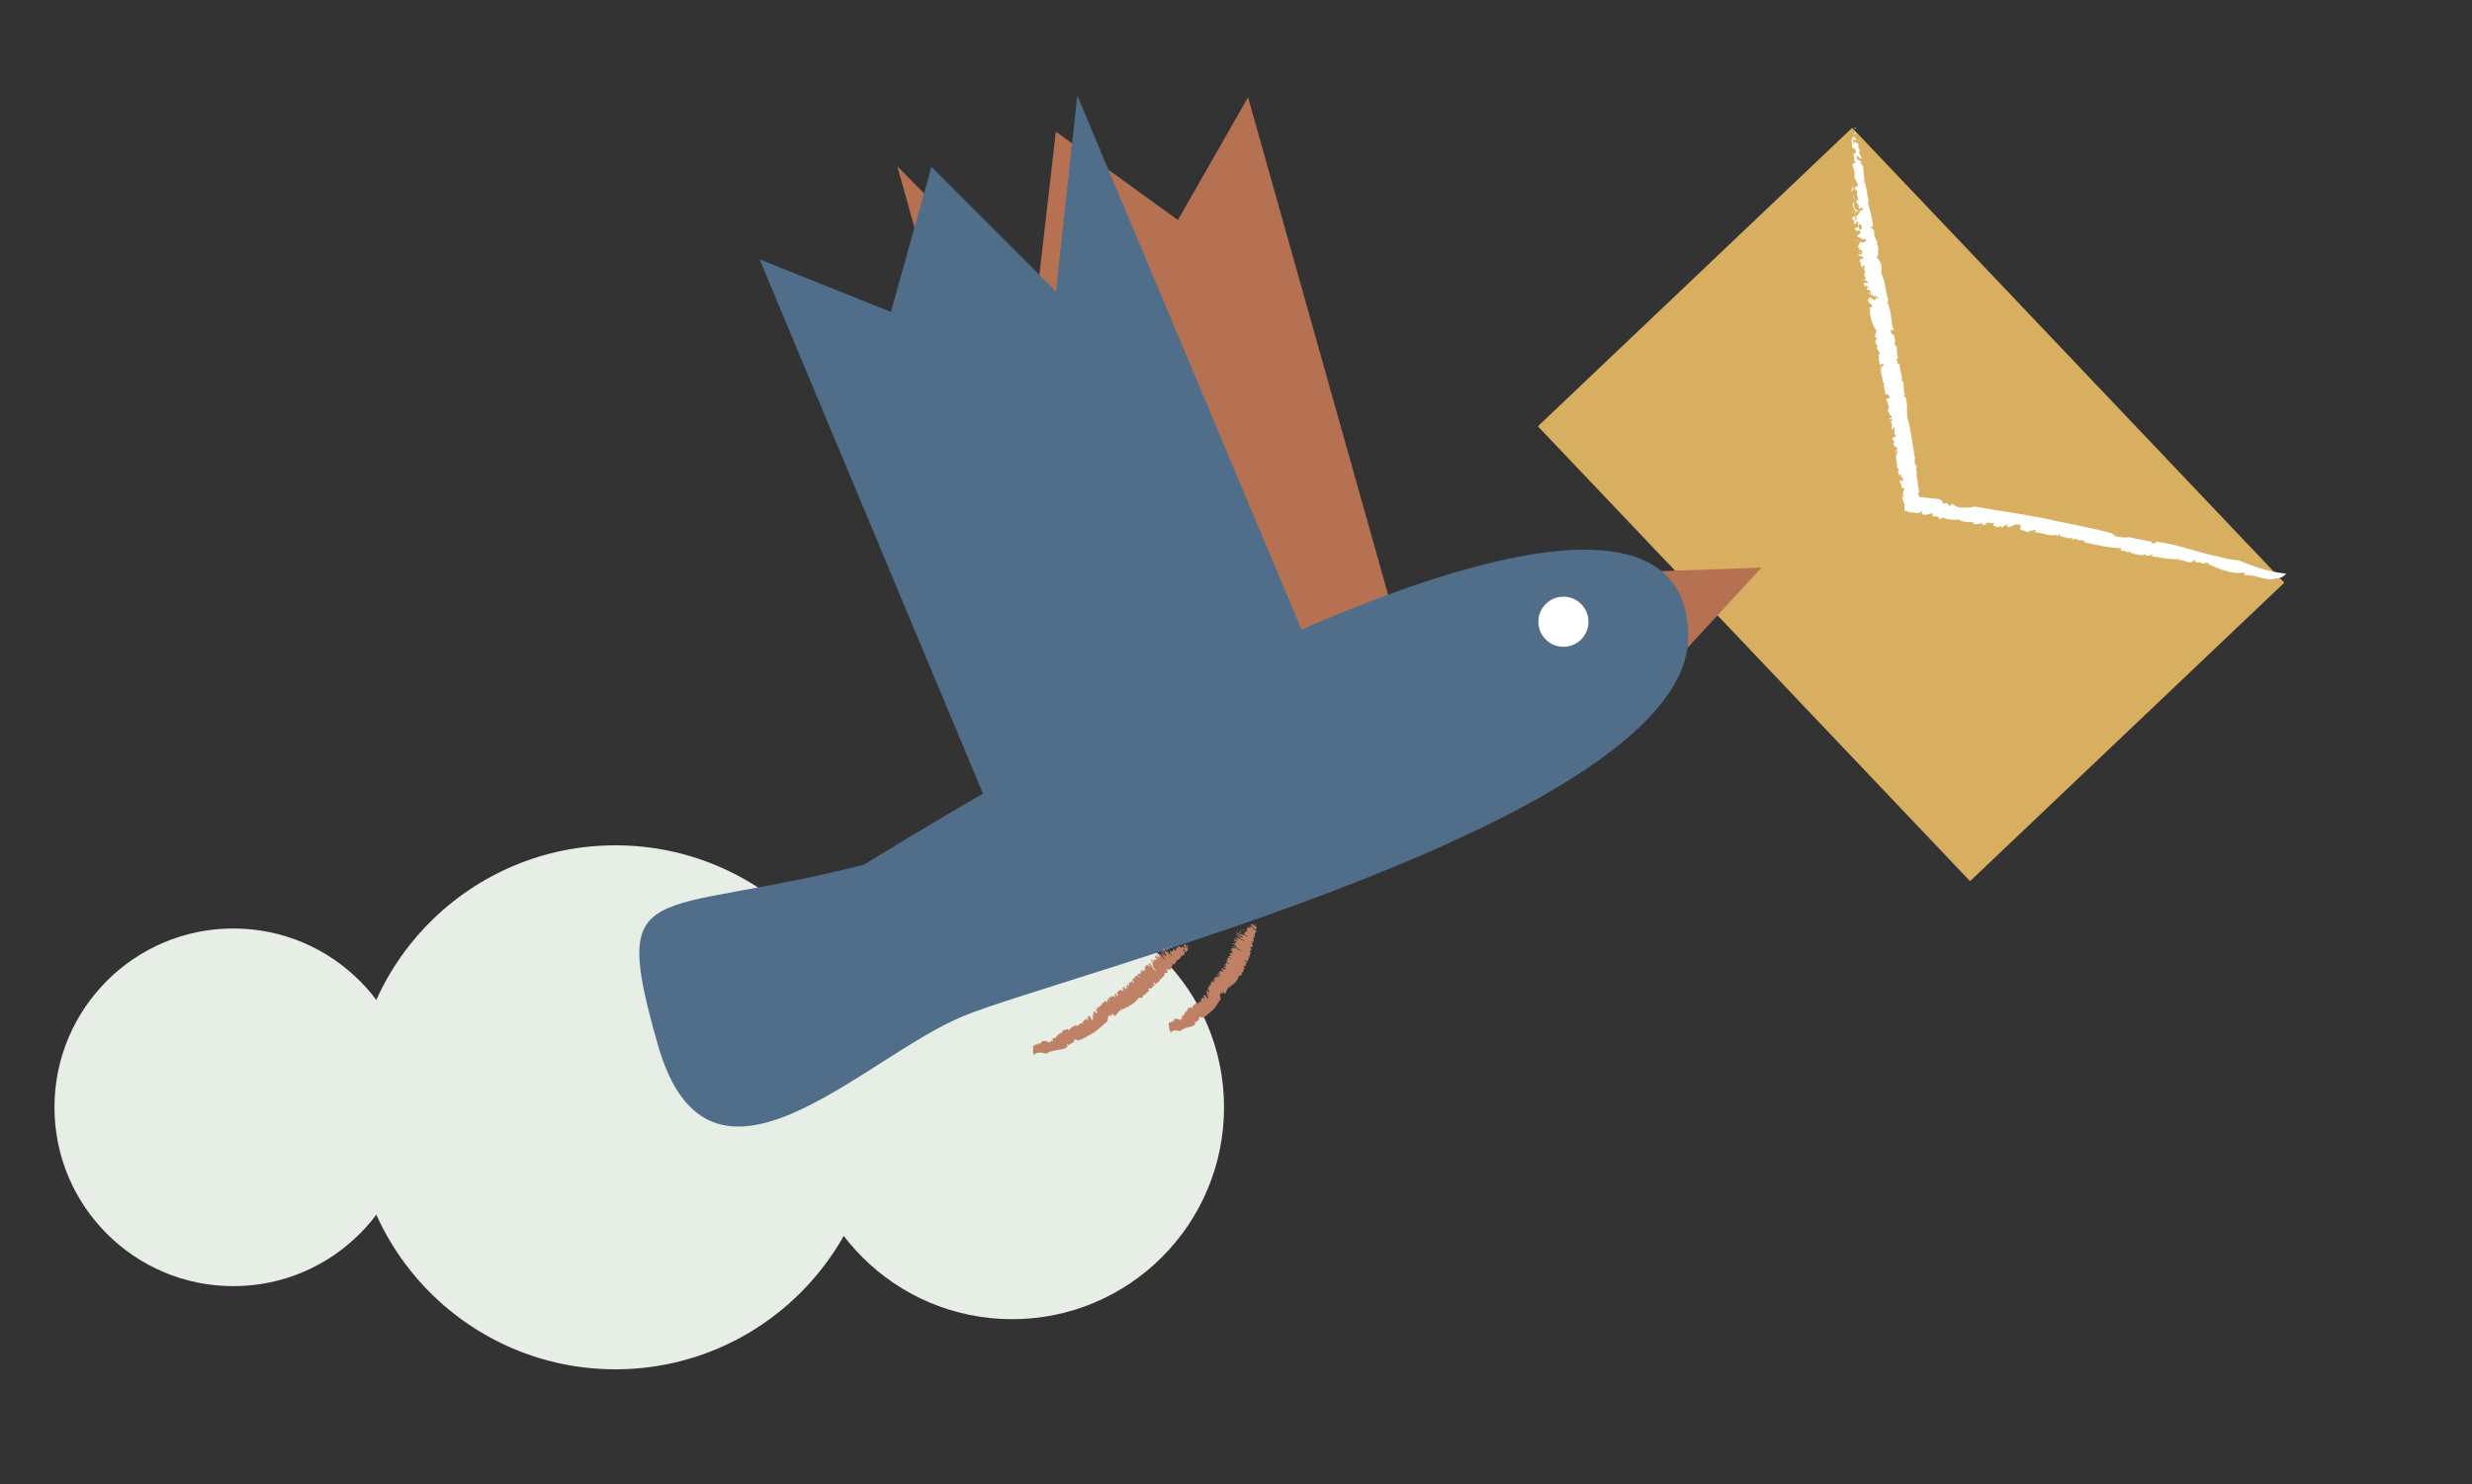 <?xml version="1.0" encoding="UTF-8"?>
<svg xmlns="http://www.w3.org/2000/svg" id="Livello_2" data-name="Livello 2" viewBox="0 0 285 171.16">
  <rect x="0" y="0" width="285" height="171.16" fill="#333333" stroke="none"/>
  <defs>
    <style>
      .cls-1 {
        fill: none;
      }

      .cls-1, .cls-2, .cls-3, .cls-4, .cls-5, .cls-6, .cls-7 {
        stroke-width: 0px;
      }

      .cls-2 {
        fill: #506d89;
      }

      .cls-3 {
        fill: #be8166;
      }

      .cls-4 {
        fill: #d8af61;
      }

      .cls-5 {
        fill: #b67153;
      }

      .cls-6 {
        fill: #fff;
      }

      .cls-7 {
        fill: #e7eee5;
      }
    </style>
  </defs>
  <g id="Livello_2-2" data-name="Livello 2">
    <g>
      <g>
        <circle class="cls-7" cx="26.9" cy="127.68" r="20.62"></circle>
        <circle class="cls-7" cx="70.95" cy="127.68" r="30.21"></circle>
        <circle class="cls-7" cx="116.69" cy="127.68" r="24.43"></circle>
      </g>
      <g>
        <rect class="cls-4" x="184.15" y="33.19" width="72.34" height="49.97" transform="translate(110.77 -141.63) rotate(46.47)"></rect>
        <g>
          <path class="cls-6" d="M213.95,14.89c-.1-.31-.16.2-.12-.2.09.03.17.08.12.2Z"></path>
          <path class="cls-6" d="M262.35,66.7c-1.13.35-2.35-.5-3.54-.38-.14,0,.1-.3-.21-.29-1.17.21-2.82-.41-4.06-1.02l.1-.07c-.24-.12-.6.11-.86.01,0-.06.1-.06.06-.16-.1.16-.5-.02-.64.09-.09-.09-.05-.22-.17-.33l-.19.17c-.52.38-1.02-.25-1.65-.13.04-.04.1-.06.07-.12-.98.09-2.13-.2-3.19-.32.06-.06.12-.18.08-.27-.09.2-.43.18-.71.17-.08-.24-.52.1-.82-.09l.04-.04c-.29.17-.33-.2-.58.02l-.12-.2c-.17.28-.32-.23-.55-.12v.06c-.21.03-.28-.14-.46-.12v-.04c-.43,0-.63-.22-.67.01-.1-.22.41,0,.25-.32-1.39-.04-2.76-.37-4.11-.65-.13-.13-.22-.18-.24-.27-.14.02-.52-.06-.66.03.05,0-.06-.14-.13-.17-.23-.14-.32.2-.57.04.12-.04.17-.11.15-.2-.27.14-.57.04-.85.04.05-.03.12-.04.13-.12-.34.15-.53-.16-.82-.08l.13-.12c-.38-.25-.18.26-.52.08.1-.02.08-.08.1-.14-.39.18-.92-.02-1.27,0,.02-.01.03-.05.03-.05-.37-.05-.74-.2-1.17-.18-.13-.09.12-.32-.28-.35-.04.28-.68-.03-.52.33-.32-.11-.83-.33-1.07-.28.17-.07-.09-.37.19-.33l-.17-.21c.05-.11.21.08.17-.07-.14-.02-.57,0-.68-.06-.29.11-.59.38-1.01.32.22-.07-.05-.32.09-.34l-.69.4c-.14-.02.02-.22-.2-.19,0,.07-.1.1-.17.15-.05-.04-.59-.05-.59-.33-.04-.12.24,0,.1-.14-.26-.05-.29.04-.54-.01v-.04c-.16-.08-.52.01-.37.2.12.03-.01-.17.15-.06-.15.13-.46.11-.71.06.1-.03.1-.1.15-.17-.39.14-.76.13-1.16.14-.03.13.19-.2.23-.12-.45-.28-1.06.04-1.42-.31.07,0,0,.19,0,.15-.23-.07-.18-.25-.35-.21,0-.11-.2,0-.37,0-.1.06-.03-.06.11-.04-.24.05-1.16.03-1.63-.24,0,.07-.37.2-.48.17l.08-.16c-.09-.12-.4-.07-.39-.22-.29.15,1,.03.63.12-.06-.16-.53.17-.41-.04-.24-.04-.5.1-.7-.11.06.04.24-.19.05-.22-.34-.04-.11.06-.4.06l-.18.03c-.05.16-.29-.08-.21.12-.01-.14-.5-.02-.41-.28l.09-.2c-.15-.02-.27.18-.43.24-.02-.03-.07-.08-.05-.11-.14.31-.49-.13-.87.05-.2-.1-.48-.16-.73-.23-.03-.29-.05-.55.03-.72-.14-.27-.32-.6-.31-1,.04.06.07.18.14.18.06-.28-.03-.25-.11-.41.05.03.14-.37.23-.57-.14-.22-.3-.11-.41-.12.29-.26-.31-.63-.06-.94.06.07.21.32.26.11.29-.26-.31-.39-.21-.76l-.26.13c.14-.18-.24-.48.05-.49-.12-.1.03-.42-.23-.34.13-.6-.35-1.36.07-1.78-.06-.07-.04-.28-.17-.22-.13.16.13.17.04.24-.02-.07-.09-.08-.13-.08.03-.19.03-.33.27-.19.1-.42-.51-.33-.49-.85.11,0,.15-.04.11-.18l-.23-.25c0-.33.22-.22.4-.26-.06-.17-.08-.38-.23-.44l.2-.25c-.14.18-.13-.12-.19-.2l.06.07c.07-.04,0-.24-.05-.33-.11.04-.13.25-.14.37-.09-.08-.1-.22-.21-.32.19.01.08-.3.08-.44.01-.16-.19-.15-.19-.2.09-.02-.02-.26.13-.16.04.05-.07.14.02.21.05-.11.22-.13.07-.32-.12-.15-.35.1-.28-.23.06.07.13.08.21.13l.05-.3h-.17s.05,0,.07-.03c-.19-.06-.12-.43-.33-.47-.04-.14.07-.32.06-.46l.02.02c.07-.18-.03-.4-.16-.52h.04c0-.09-.06-.31-.18-.41.09-.25.61-.18.36-.4-.04-.24-.36-.32-.45-.21.04-.44-.3-.89-.11-1.32-.08-.05-.11,0-.17-.13-.03-.64-.4-1.29-.16-1.84.1.17.17-.01.26-.03-.17-.13.13-.2-.14-.22-.15.04-.22.03-.25.22-.14-.36-.23-.93-.12-1.16-.05.11-.11.04-.17-.03.24,0,.23-.29.12-.49h-.15s.13-.17.13-.17c-.06-.07-.32-.04-.21-.27.05-.02.11-.04.14-.08-.15-.2-.4-.47-.31-.72l.18-.22c-.04-.1-.19-.24-.23-.06.07-.42.04-.68.2-.83-.55-.62-.73-1.61-.82-2.42h.11c.07-.22-.21-.08-.16-.24.11.05.2-.2.35-.05.07-.32-.25-.37-.33-.56-.15,0,.12.15-.07.14-.06-.03.04-.44-.18-.46.07-.09.24-.06.33-.03l-.13-.17c.22-.27.53.45.8.16l-.06-.17c.2-.2.33.42.34-.03-.14-.17-.47-.28-.54-.1-.12-.38-.54-.1-.59-.53.11-.14.08.33.25.22.14-.23-.16-.38-.13-.57-.05.21-.29.08-.35-.04.07-.23.23.11.2-.2-.13-.03-.27-.3-.32-.04-.3-.07.03-.33-.22-.46.18-.13.51.24.55-.11-.18.08-.32-.37-.58-.15.03-.14.18-.18.32-.1.09-.21-.42-.4-.05-.52l-.21-.03c.05-.07.09-.16.18-.27-.02-.17-.35-.49-.05-.52-.04-.05-.08-.43-.27-.25-.09.25.19.25-.06.42.2-.2-.08-.33-.18-.46l.11-.04c-.06-.07-.06-.26-.19-.29.08.05.15,0,.17-.06l-.19-.06c-.14-.31.29-.12.19-.43l.17.22s.11-.18.03-.33c-.17-.03-.38-.12-.51-.15-.1-.17.17-.11-.02-.26l.23.2c.06.03.24-.2.2-.44-.08-.14-.34-.35-.39-.09-.02-.12.05-.3.18-.23-.1-.26-.16.06-.3-.16.09-.11.19-.43.32-.64l.3.2-.02-.16c.25.18.15-.13.39-.05.02-.12-.08-.24-.15-.34-.31.38-.55-.29-.86-.14-.16-.43.75-.4.17-.79-.07.09-.36-.09-.22.18,0-.28-.36-.14-.27-.49.17.22.29-.31.54,0-.11,0-.05.21-.01.26.11-.13.33-.03.29-.31-.06-.17-.1-.4-.27-.34-.19.04.06.26-.15.18-.12-.33.16-.44-.2-.53.06.21-.12.3-.25.31l-.12-.24.13.03c.03-.42-.24-.08-.27-.48l.22-.22c.23.06,0,.59.33.46-.03-.26-.21-.32-.16-.57.04.05.06.12.1.17,0-.09.44-.26.12-.58-.13-.17-.13-.03-.26-.02-.1-.4-.25-.51-.32-.77.26.02-.05-.47.25-.22-.13.16-.02.75.24.86.27-.2,0,.33.32.37-.04-.33.25-.36.44-.44,0-.09-.1-.17-.13-.22-.19-.01-.17.11-.35.14,0-.38-.16-.71-.37-.89.07-.14.26-.13.3.02-.12-.43-.17-.9-.18-1.32-.25.31-.14-.45-.36-.23-.03.23-.21.46-.36.36,0-.14.13-.02.18-.08-.19-.15.22-.32-.07-.45.16.38.37.02.62.06-.18-.27.17-.01.12-.3-.17-.27-.33-.6-.43-.92.16-.44-.15-1.02-.22-1.37.09-.21.37-.12.38-.33-.04-.24-.26.22-.19-.15l.06.03c-.08-.1.08-.68-.32-.72l.3.06c.02-.07-.06-.12-.1-.17.09-.02.16-.11.24,0,.16-.25-.1-.45-.15-.69l-.14.18c-.2-.39-.07-.68-.19-1.07h.17s-.13-.23-.13-.23c.17.03.24-.2.08-.3l.5.54c-.07.18-.23-.15-.37-.02-.13.11-.03.47.14.5,0-.14-.04-.14-.12-.24.22-.08.25.13.41.21-.02-.07.03-.19-.04-.19.13.13.17.27.22.5-.11-.15-.13.11-.2.06.2-.01.3.21.29.51-.2.25.24.53.23.88-.23-.11-.42-.26-.53-.45-.07.23.04.24-.03.47.17.08.41.12.55.38l-.15.04c.12.24.34.21.35.54.01.56.1,1.13.15,1.56l-.15.04c.36.18.24.76.43,1.06-.06.56.33,1.14.11,1.46.26.93.51,1.74.6,2.73l-.24-.13c.19.15-.11.13-.05.3.14-.23.26.2.42.3-.1.46.17,1,.39,1.36l-.15.04c.34.35.17.85.2,1.35-.05.07-.18.18-.14.32.28.23.29.37.5.73.04.28.06.75,0,1.06.51,1.01.46,2.14.84,3.21l-.16.11c.55,1.02.41,2.39.75,3.28l-.32-.04c-.05.3.18.64.38.54-.05.3.26.7.04.92,0,.3.2.34.27.58-.02.61.04.82.18,1.37v-.14c-.08-.05-.21-.04-.21.11.12.19.04.78.37.51-.12.63.39,1.36.2,1.98.09-.06.13.08.21.13.09.52-.03,1.1.2,1.49-.04.09-.19-.11-.17.11.06.12.13-.02.21.13.32.82.08,1.74.25,2.5.4,1.34.53,2.77.77,4.08h-.07c.34.39-.12,1.07.35,1.35-.05.11.03.4-.12.35.25.32-.03,1.01.3,1.47,0-.05-.02-.07-.06-.12-.08.52.21.98.14,1.48-.03,0-.08-.13-.15-.12-.1.29.33.13,0,.34.01.05.17-.05.16-.07-.01.08-.01.16,0,.24.08.02.18.04.27.04h.15s.38.05.38.05c.51.06,1.03.11,1.54.18.83.39-.07.59.67.48.04.08.07-.12.06-.05.29-.04.33.47.55.33-.03-.23.15-.09.18-.22.5.25.57.46,1.02.39l-.05.1c.56-.21,1.09.08,1.58-.2,2.73.5,5.37.85,8.02,1.36,2.6.62,5.19.99,7.81,1.74.56.42.61.43,1.32.45-.04.04-.08.04-.05.1.08-.23.49.08.6-.14.97.25,1.89.37,2.9.58-.17,0-.29.17-.09.2l.23-.11.02.07c.14,0,.3-.1.19-.2,2.58.32,4.97,1.33,7.47,1.79.57.22,1.43.31,2.08.39,1.83.72,3.49,1.34,5.47,1.52,0,0-.38.57-1.21.55Z"></path>
          <path class="cls-6" d="M214.04,15.27c-.11.09-.14.32-.33.17.11-.04.22-.17.33-.17Z"></path>
          <path class="cls-6" d="M213.72,21.42s-.04.09-.05.11c-.02-.07-.13-.12-.08-.19.02.07.08.05.13.08Z"></path>
          <path class="cls-6" d="M213.89,22.95c-.11,0-.25-.32-.29-.51l.29.51Z"></path>
          <path class="cls-6" d="M213.66,24.44c-.07.14-.13.11-.15-.05.06-.02.09.03.15.05Z"></path>
          <path class="cls-6" d="M213.92,24.5c.02.12-.03.19-.09.25.09-.02-.1-.26.09-.25Z"></path>
          <path class="cls-6" d="M214.09,27.63c.02.07.14.22.03.31.07-.09-.19-.34-.03-.31Z"></path>
          <path class="cls-6" d="M214.48,29.04s-.02.07.02.12c-.04.09-.13.02-.15-.05l.13-.06Z"></path>
          <polygon class="cls-6" points="218.99 55.03 218.91 54.88 219.02 54.89 218.99 55.03"></polygon>
          <path class="cls-6" d="M228.21,60.67c.17-.04.09.12.11.14-.14-.02.08-.12-.11-.14Z"></path>
          <polygon class="cls-6" points="234.42 61.41 234.38 61.4 234.44 61.19 234.42 61.41"></polygon>
        </g>
      </g>
      <g>
        <polygon class="cls-5" points="164.72 85.21 143.89 11.22 135.8 25.37 121.73 15.18 119.41 35.36 103.45 19.17 124.86 95.62 164.72 85.21"></polygon>
        <polygon class="cls-5" points="187.96 65.98 203.09 65.45 193.34 76.02 187.96 65.98"></polygon>
        <g>
          <path class="cls-2" d="M194.64,73.38c-.07-21.01-40.31-7.33-95.05,26.33-24.64,6.28-29.39.98-23.75,20.74,5.93,20.8,23.6,1.47,35.27-3.31s83.6-22.75,83.53-43.76Z"></path>
          <polygon class="cls-2" points="117.22 100.82 87.57 29.9 102.71 35.96 107.39 19.24 121.75 33.61 124.2 11.01 154.92 84.2 117.22 100.82"></polygon>
        </g>
        <circle class="cls-6" cx="180.25" cy="71.69" r="2.89"></circle>
        <g>
          <path class="cls-3" d="M137.25,109.22c.03-.09-.16-.12-.02-.1.05.07.08.14.02.1Z"></path>
          <path class="cls-3" d="M119.08,120.84c.06-.63.57-.19.72-.63.02-.03.1.3.14.2.11-.51.59-.43,1.04-.23v.09c.1.04.06-.27.14-.25.02.05.01.09.06.15-.05-.17.08-.12.06-.25.05.05.1.18.17.24l-.04-.2c-.09-.48.25-.08.29-.36.01.05.01.09.04.12.1-.36.39-.43.58-.64.02.07.07.19.12.26-.08-.2-.03-.28.02-.35.12.19.02-.23.15-.16v.05c-.03-.23.15.08.08-.19l.11.14c-.11-.29.15.1.13-.06l-.03-.06c0-.09.1.04.12-.03l.02.03c.06-.12.19,0,.08-.21.12.16-.05.12.13.35.19-.37.53-.48.82-.65.08.07.12.08.17.16,0-.06.09-.1.06-.22,0,0,.08.1.1.1.1.05-.07-.26.04-.2,0,.07.04.14.09.22-.04-.19.04-.2.07-.29.01.04,0,.07.05.13-.04-.22.14-.03.14-.18l.05.13c.18.1-.11-.27.01-.23,0,.05.04.09.06.14-.05-.26.11-.26.14-.37,0,.02.03.05.03.05.06-.07.19-.06.22-.2.06.03.16.3.22.2-.14-.24.09-.18-.12-.43.1,0,.26.02.26-.09.02.11.21.27.16.33l.13.12c.05.1-.07,0,.02.11.03-.03.06-.17.11-.15-.03-.18-.15-.48-.07-.57.01.12.18.25.18.31l-.15-.53s.12.18.13.09c-.04-.06-.05-.11-.06-.17.03.02.09-.14.24.09.07.08-.02.08.07.14.05-.04,0-.12.06-.16l.02.03c.06.01.04-.17-.08-.27-.03,0,.1.13.02.09-.06-.15-.02-.23.03-.27,0,.05.05.11.08.18-.04-.23,0-.33.03-.46-.07-.11.1.22.05.17.2.09.08-.35.31-.18,0,.03-.11-.15-.09-.12.06-.02.16.14.15.06.06.09.02-.06.04-.11-.03-.08.04.04.02.07,0-.11.08-.38.28-.31-.04-.06-.08-.27-.06-.28l.09.15c.08.07.07-.07.16.05-.06-.21-.1.28-.12.1.1.11-.05-.29.06-.09.05-.04-.01-.23.12-.13-.03-.01.09.22.13.19.05-.07-.03-.08,0-.17v-.08c-.1-.14.07-.02-.06-.16.09.11.05-.14.2.1l.11.19s-.08-.22-.11-.32c.02.01.05.05.07.08-.18-.28.09-.03-.02-.26.13.05.16-.1.31.05,0-.12-.04-.25.06-.23,0,.03,0,.05.04.11.09.06.05-.02.05-.09.02.05.18.11.29.18,0-.12-.13-.25-.19-.34.23.24.01-.27.24-.06,0,.05.02.18.11.22.23.24-.05-.26.11-.18l-.18-.21c.13.12.01-.2.17.03-.03-.1.14.01-.03-.2.25.1.2-.31.55.02,0-.05.06-.04-.03-.15-.11-.1.03.11-.04.04,0-.02-.03-.08-.05-.11.07.02.11.02.21.22.18.07-.19-.43-.03-.42.06.09.09.12.11.08l-.06-.19c.09-.01.19.17.3.32.02-.05.06-.08,0-.2l.18.16c-.13-.11-.04-.11-.05-.16v.05c.06.06.08-.01.08-.04-.07-.09-.14-.1-.18-.11-.03-.08,0-.08-.03-.18.1.15.13.06.17.06.06,0-.06-.16-.05-.16.06.08.06-.03.12.1,0,.03-.08-.06-.05.02.06.04.16.18.13.05-.02-.1-.23-.28-.09-.24.01.05.05.11.08.17l.11.03-.1-.14s.04.04.05.06c-.09-.15.06-.11-.05-.28.02-.04.13.05.17.04v.02c.1.05.1-.03.06-.14l.02.03s.05-.06.02-.15c.12.06.4.49.32.28.04-.04-.11-.3-.2-.37.15.02.08-.26.32-.12-.03-.06-.06-.09-.06-.14.16-.04.14-.36.44-.17,0,.08.1.13.16.21-.06-.14.13.09-.02-.12-.1-.12-.14-.18-.21-.2.02-.12.13-.21.26-.13-.06-.04-.08-.09-.09-.14.14.19.22.18.21.08l-.09-.12.12.1s-.17-.26-.05-.18c.04.04.08.09.11.11-.03-.13-.1-.33.02-.27l.17.14s-.04-.16-.12-.18c.16.04.22.01.36.14-.15-.46.04-.63.21-.73l.06.09c.11.05-.1-.17-.02-.13.05.09.17.15.22.28.13.04-.04-.21-.04-.28-.08-.12.03.1-.08-.05-.03-.05.15.02.03-.16.07.05.16.19.21.26l-.03-.11c.21.16.18.44.43.64v-.05c.19.15.09.27.22.26-.03-.11-.2-.38-.29-.43.04-.11-.29-.43-.2-.49.1.08-.05.08.08.2.15.11.02-.14.09-.12-.09-.03-.2-.23-.2-.28.11.05.1.18.18.15-.07-.11-.08-.22-.18-.25-.16-.24.11.01,0-.19.15.14.23.41.36.43-.13-.14-.09-.27-.3-.46.06.02.16.14.22.25.11.06-.14-.34.12-.06l-.11-.16c.05.04.1.07.19.13.03-.02-.07-.29.12-.06,0-.03.07-.08-.09-.22-.13-.06.04.16-.16-.04.18.15.05-.08.02-.16l.08.09s.04-.06-.03-.16c.03.06.09.12.12.13l-.1-.15c0-.12.21.23.24.14l.04.14s.12.08.11.01c-.09-.14-.19-.3-.26-.4-.01-.08.13.13.06-.03l.08.19s.2.18.24.14c0-.07-.11-.28-.21-.31.02-.02.12.03.17.13.02-.09-.12-.13-.14-.24.09.07.24.14.38.23l.12.25.03-.02c.1.2.13.11.25.3.04,0,.02-.07,0-.13-.29-.23-.25-.44-.48-.68.03-.14.57.58.33.1-.07-.05-.19-.28-.18-.16.08-.02-.18-.29-.03-.23.04.14.27.22.32.42-.07-.09-.09-.03-.08,0,.1.08.21.26.26.21.01-.05.05-.1-.06-.22-.12-.14-.04.06-.14-.11.02-.11.22.11.03-.17-.03.05-.16-.09-.24-.19v-.1s.07.1.07.1c.14,0-.12-.19-.03-.23l.2.16c.12.18-.17.02.07.28.06-.03-.04-.18.07-.15,0,.03,0,.05,0,.08.03,0,.34.33.24.07-.03-.11-.07-.1-.15-.2.05-.1,0-.22.03-.28.15.2.11-.06.22.19-.12-.09-.23.01-.1.22.22.21-.09.02.09.27.07-.05.26.18.39.32.03,0,0-.08-.02-.11-.11-.15-.13-.13-.25-.27.1-.02.11-.16.03-.33.08.05.19.2.18.23.05-.11.16-.17.27-.19-.24-.19.04-.13-.15-.29-.09-.02-.26-.15-.32-.27.04,0,.08.1.14.14-.07-.15.22.16.09-.07-.01.14.22.29.36.48-.03-.15.1.13.16.08-.03-.15-.03-.28,0-.37.22.11.2-.16.26-.23.11.06.26.28.33.29.04-.04-.22-.19-.07-.15l.03.05c-.02-.06.24.03.02-.28l.16.24s0-.05-.01-.08c.06.07.13.12.15.19.17.12.07-.1.11-.14l-.14-.1c0-.17.15-.08.19-.19l.11.13-.02-.11c.09.13.2.18.14.05l.15.41c-.1-.05-.09-.18-.22-.29-.11-.09-.15,0-.06.13.04,0,.02-.04,0-.1.16.17.11.2.19.33,0-.02.07.02.03-.04.05.11.03.15-.01.19-.03-.1-.11-.1-.14-.16.13.16.12.24.03.25-.19-.15,0,.21-.12.21-.11-.18-.18-.34-.19-.43-.11-.04-.04.04-.15,0,.08.13.22.33.22.44l-.1-.11c0,.1.15.27.06.29-.15.03-.26.13-.36.18l-.1-.11c.16.29-.07.22-.04.38-.2-.02-.13.3-.35.14-.11.24-.2.47-.42.58l-.11-.2c.07.15-.1-.08-.12-.03.15.1.1.22.16.34-.2-.06-.18.17-.16.36l-.1-.11c.11.28-.15.17-.27.21-.05-.04-.16-.14-.18-.1.1.23.07.24.09.42-.06.05-.18.07-.3.04,0,.44-.35.44-.43.78l-.13-.13c.03.47-.45.41-.51.71l-.17-.25c-.12-.03-.08.17.07.32-.12-.03-.05.23-.24.06-.09,0,.02.17,0,.24-.19,0-.22.06-.29.19h.04c-.03-.07-.11-.17-.15-.17.01.1-.2.06.06.31-.25-.07-.18.35-.47.22.07.07.05.11.08.17-.1.08-.34,0-.32.21-.05-.03-.08-.16-.13-.13,0,.05.08.1.08.17-.06.28-.46.11-.59.27-.17.36-.52.5-.77.73l-.04-.06c.07.29-.38-.08-.21.32-.06-.04-.1.03-.17-.09.04.21-.31,0-.27.27.01,0,.01-.02,0-.05-.2-.06-.17.19-.36.15,0-.03,0-.07-.04-.13-.12-.08.07.33-.15.05-.02.02.08.16.09.14-.32.06-.47.42-.68.67-.31-.05-.34-.49-.34-.17-.05-.05.07.12.02.06,0,.12-.31-.27-.24-.09.14.17.04.12.11.23-.19-.04-.32-.19-.32,0l-.06-.1c.07.34-.15.27-.04.64-.56.44-1.03.97-1.62,1.36-.63.28-1.15.76-1.86.91-.28-.19-.29-.18-.4,0-.02-.05-.01-.06-.04-.1.1.22-.1.08-.01.3-.25.07-.43.25-.68.36.03-.04-.04-.23-.08-.2l.02.16-.04-.06s0,.17.07.23c-.53.48-1.34.3-1.93.59-.18-.04-.36.13-.5.24-.59-.14-1.1-.24-1.51.14,0,0-.13-.63.01-.83Z"></path>
          <path class="cls-3" d="M137.19,109.3c-.09-.08-.18-.1-.25-.25.08.08.18.16.25.25Z"></path>
          <path class="cls-3" d="M135.23,109.3s-.05-.02-.07-.04c0-.02-.05-.11,0-.07,0,.02.03.06.06.11Z"></path>
          <path class="cls-3" d="M134.89,109.49c-.07-.09-.06-.21-.03-.25l.03.25Z"></path>
          <path class="cls-3" d="M134.33,109.37c-.08-.05-.11-.1-.08-.12.04.04.05.07.08.12Z"></path>
          <path class="cls-3" d="M134.47,109.58s-.07-.02-.12-.06c.06.07.01-.09.12.06Z"></path>
          <path class="cls-3" d="M133.67,109.83s.02.11-.07.03c.07.05-.02-.16.07-.03Z"></path>
          <path class="cls-3" d="M133.5,110.18s-.03-.01-.02.02c-.05-.03-.08-.1-.07-.12l.1.1Z"></path>
          <polygon class="cls-3" points="128.64 114.51 128.64 114.45 128.69 114.54 128.64 114.51"></polygon>
          <path class="cls-3" d="M126.29,116.1c0,.08-.08-.07-.09-.08.02-.03.06.12.09.08Z"></path>
          <polygon class="cls-3" points="125.26 117.37 125.27 117.36 125.38 117.56 125.26 117.37"></polygon>
        </g>
        <g>
          <path class="cls-3" d="M144.96,106.56c-.03-.07-.19-.03-.07-.06.08.03.14.07.07.06Z"></path>
          <path class="cls-3" d="M134.74,118.27c-.09-.6.39-.2.41-.62,0-.03.14.28.16.19-.03-.48.35-.41.75-.24l.03.08c.07.03-.03-.25.04-.24.03.05.03.08.08.14-.08-.16.04-.12-.02-.24.05.05.12.17.19.22l-.08-.19c-.19-.45.18-.08.14-.34.02.04.03.08.06.11-.01-.34.19-.41.29-.6.03.06.1.17.16.23-.11-.18-.09-.26-.07-.32.14.17-.04-.21.07-.15l.02.04c-.1-.21.13.07,0-.18l.12.12c-.16-.26.14.09.08-.06l-.04-.05c-.02-.08.09.03.08-.03l.02.03c.01-.11.15,0,0-.19.13.14,0,.11.19.31.05-.35.29-.45.47-.61.08.06.11.07.18.14-.01-.05.05-.09-.01-.2,0,0,.09.09.11.09.09.04-.13-.24-.02-.18.03.06.07.13.13.19-.09-.17-.02-.18-.02-.26.02.04.03.06.08.12-.09-.2.11-.03.06-.16l.08.12c.17.08-.17-.24-.05-.2.02.04.06.08.09.13-.11-.23.02-.23,0-.34,0,.02.04.04.04.04.03-.07.13-.06.12-.19.06.03.22.26.24.17-.19-.21.01-.17-.23-.37.08,0,.22,0,.18-.09.05.1.25.23.23.28l.14.1c.07.09-.06,0,.05.1.01-.03,0-.16.04-.14-.08-.16-.27-.42-.23-.5.05.1.23.21.24.26l-.29-.46s.16.16.13.08c-.05-.05-.07-.1-.11-.15.03.02.02-.12.22.07.08.07.01.07.1.12.03-.04-.03-.1,0-.14l.03.03c.05,0-.02-.15-.15-.23-.02,0,.12.11.04.08-.1-.13-.09-.2-.06-.23.02.04.07.09.12.15-.11-.2-.11-.29-.13-.4-.09-.09.15.18.09.14.19.06-.05-.31.19-.17,0,.02-.14-.12-.11-.1.04-.02.18.11.15.05.08.07,0-.05,0-.09-.05-.07.04.03.04.06-.04-.09-.06-.33.12-.28-.05-.05-.16-.22-.14-.23l.12.12c.09.06.04-.06.15.03-.12-.17.01.25-.06.09.12.09-.14-.25.02-.08.02-.04-.09-.2.05-.12-.03-.01.15.18.17.15.02-.07-.05-.07-.06-.14l-.03-.07c-.12-.11.05-.02-.1-.13.11.09,0-.12.2.07l.16.15s-.14-.18-.2-.26c.02.01.05.04.08.06-.25-.22.06-.03-.11-.22.12.04.1-.09.27.02-.05-.1-.12-.21-.03-.19.02.03.02.04.07.09.09.04.03-.02,0-.08.03.04.19.08.3.13-.05-.1-.2-.2-.28-.27.28.18-.09-.22.17-.07.03.04.09.15.17.18.28.18-.14-.21.02-.16l-.22-.16c.15.09-.07-.17.15.01-.06-.08.12,0-.1-.16.24.06.05-.27.46-.03-.03-.04.03-.04-.08-.12-.13-.07.06.09-.02.04,0-.02-.05-.06-.08-.09.07.01.1,0,.25.16.17.04-.32-.33-.18-.34.09.07.12.09.12.06l-.12-.15c.07-.02.22.12.37.24,0-.04.02-.07-.08-.16l.21.11c-.15-.08-.08-.09-.1-.13l.03.04c.07.04.05-.02.04-.04-.1-.06-.16-.06-.19-.07-.06-.06-.03-.07-.09-.14.14.11.13.04.16.03.05,0-.11-.12-.1-.12.08.06.04-.03.13.07.02.03-.09-.04-.03.02.07.03.2.13.13.02-.06-.08-.3-.21-.17-.18.03.04.09.08.13.13h.11s-.13-.08-.13-.08c.04.02.05.03.07.04-.13-.11,0-.09-.15-.22,0-.03.12.02.15.01h0c.1.04.07-.03-.01-.11l.03.02s.02-.05-.05-.13c.13.04.53.35.38.19.02-.04-.22-.23-.31-.27.14,0-.04-.22.21-.13-.05-.05-.09-.06-.11-.1.12-.05-.04-.3.29-.19.04.06.14.09.22.14-.11-.1.15.06-.06-.09-.13-.08-.19-.12-.26-.13-.03-.1.02-.18.15-.14-.07-.02-.1-.06-.13-.09.2.13.26.11.2.03l-.12-.08.14.06s-.25-.17-.12-.13c.05.03.1.06.14.07-.08-.09-.23-.24-.1-.21l.2.08s-.11-.12-.18-.12c.15,0,.18-.02.35.05-.33-.33-.25-.48-.16-.59l.09.06c.11.02-.16-.11-.08-.1.09.06.21.08.31.17.13,0-.13-.15-.16-.21-.12-.07.07.07-.09-.02-.04-.03.13-.01-.05-.12.08.03.22.11.29.16l-.08-.08c.24.08.36.3.65.41l-.02-.04c.22.08.19.2.29.16-.08-.08-.34-.26-.44-.28-.02-.09-.44-.27-.39-.33.12.04,0,.07.16.14.17.05-.05-.11.02-.11-.09,0-.27-.14-.3-.17.11.02.17.12.22.08-.11-.07-.17-.15-.27-.16-.24-.15.1-.01-.09-.14.19.08.39.26.5.26-.18-.08-.2-.18-.47-.29.06,0,.2.07.29.14.12.03-.28-.23.07-.06l-.17-.1c.06.02.11.03.22.06.02-.02-.2-.2.07-.07-.02-.02.02-.08-.18-.14-.13-.02.12.11-.14,0,.22.08,0-.07-.06-.12l.11.05s0-.05-.11-.11c.06.04.13.07.16.07l-.15-.09c-.06-.09.28.12.26.05l.11.1s.13.03.1-.01c-.14-.08-.31-.18-.41-.24-.05-.06.17.07.03-.03l.16.12s.25.09.26.05c-.04-.05-.23-.18-.33-.18,0-.02.11,0,.21.06-.03-.07-.16-.07-.23-.15.1.03.26.05.42.09l.23.15v-.02c.19.12.17.05.37.17.04,0-.02-.06-.06-.1-.35-.1-.42-.27-.73-.39-.05-.11.75.29.32,0-.08-.02-.3-.16-.23-.08.05-.03-.29-.16-.14-.16.11.09.33.1.48.23-.1-.05-.09,0-.07.02.12.03.3.14.32.09-.02-.04,0-.08-.16-.15-.17-.08,0,.05-.17-.04-.03-.08.23.03-.07-.13,0,.05-.17-.02-.29-.08l-.06-.07.11.06c.11-.03-.2-.11-.15-.16l.24.07c.19.1-.12.05.2.18.03-.04-.13-.12-.03-.12.02.02.03.04.05.06.02,0,.45.16.22,0-.08-.07-.11-.06-.23-.11,0-.08-.12-.15-.13-.2.23.11.05-.06.28.08-.15-.04-.17.06.04.18.29.09-.06.04.22.17.03-.05.3.07.48.13.02-.01-.05-.06-.08-.08-.17-.08-.17-.06-.35-.13.07-.04,0-.14-.15-.24.09.01.26.09.27.12-.02-.09.03-.16.11-.21-.3-.07-.03-.1-.28-.16-.08.01-.29-.04-.4-.11.03-.01.12.05.18.06-.14-.09.26.05.03-.07.06.1.33.15.55.24-.1-.1.15.06.17.02-.1-.1-.17-.19-.2-.26.23.01.06-.17.08-.23.12,0,.36.12.42.1,0-.04-.28-.07-.14-.09l.05.02c-.05-.04.21-.05-.15-.19l.26.11s-.03-.03-.06-.05c.09.03.17.05.22.08.2.03,0-.09,0-.13l-.17-.03c-.1-.11.07-.1.04-.19l.16.05-.08-.07c.15.06.26.06.14,0l.35.23c-.1,0-.18-.1-.34-.13-.14-.03-.12.05.03.11.03-.02,0-.03-.06-.07.22.07.2.1.34.17,0-.02.07-.01,0-.04.1.06.11.09.1.14-.08-.06-.14-.03-.2-.06.19.07.24.13.16.16-.24-.04.11.15.03.19-.19-.09-.33-.18-.4-.24-.11,0,0,.04-.12.05.14.07.36.16.43.24l-.14-.05c.06.07.27.15.21.19-.1.07-.14.17-.19.24l-.14-.05c.29.16.06.18.17.29-.17.04.05.26-.21.21.04.21.09.4-.04.55l-.19-.12c.13.1-.13-.03-.11,0,.18.04.19.13.3.21-.19,0-.07.18.04.31l-.14-.06c.23.19-.04.16-.12.23-.06-.02-.2-.07-.19-.03.2.15.17.17.28.3-.02.05-.12.1-.23.11.21.34-.08.42,0,.71l-.16-.07c.24.37-.19.42-.11.67l-.25-.17c-.11,0,0,.15.2.25-.11,0,.06.2-.18.1-.08.02.08.13.1.2-.16.04-.16.09-.16.21h.03c-.05-.06-.16-.13-.19-.12.05.08-.15.08.18.24-.24-.02,0,.32-.31.26.09.05.09.08.14.13-.05.09-.28.06-.19.22-.05-.01-.13-.12-.16-.09.02.04.11.07.14.13.06.24-.34.17-.39.31,0,.33-.25.49-.37.71l-.06-.05c.17.24-.35-.02-.06.29-.07-.03-.07.04-.18-.06.11.18-.26.03-.13.26.01,0,0-.02-.02-.04-.19-.03-.07.18-.25.17-.02-.03-.02-.06-.08-.11-.13-.06.18.27-.11.06-.01.02.12.13.13.11-.25.09-.25.41-.35.64-.27-.02-.44-.39-.34-.12-.06-.04.09.1.04.05.04.11-.34-.21-.23-.06.17.14.07.1.17.19-.17-.02-.33-.14-.26.03l-.08-.08c.17.29-.04.25.17.57-.32.43-.56.93-.93,1.31-.44.29-.73.74-1.27.91-.28-.17-.28-.16-.32.02-.02-.04-.02-.06-.06-.09.14.2-.06.07.07.27-.19.08-.29.24-.46.35.01-.04-.09-.21-.11-.18l.06.15-.04-.05s.04.16.11.21c-.31.46-.99.32-1.39.61-.15-.03-.25.14-.33.24-.49-.11-.9-.2-1.14.18,0,0-.23-.59-.17-.79Z"></path>
          <path class="cls-3" d="M144.96,106.64c-.12-.03-.2,0-.34-.09.11.03.24.05.34.09Z"></path>
          <path class="cls-3" d="M143.4,107.23s-.05,0-.07,0c0-.02-.1-.06-.03-.05,0,.02.06.03.1.06Z"></path>
          <path class="cls-3" d="M143.23,107.45c-.1-.05-.16-.13-.16-.17l.16.17Z"></path>
          <path class="cls-3" d="M142.72,107.5c-.09-.02-.14-.04-.12-.07.05.02.08.04.12.07Z"></path>
          <path class="cls-3" d="M142.95,107.61s-.07,0-.13-.01c.09.04-.04-.07.13.01Z"></path>
          <path class="cls-3" d="M142.44,107.97s.07.08-.04.04c.08.02-.1-.11.04-.04Z"></path>
          <path class="cls-3" d="M142.49,108.26s-.03,0,0,.02c-.05,0-.12-.06-.12-.07l.13.05Z"></path>
          <polygon class="cls-3" points="140.44 112.3 140.42 112.25 140.5 112.32 140.44 112.3"></polygon>
          <path class="cls-3" d="M139.1,113.79c.03.07-.09-.06-.1-.07,0-.03.09.1.1.07Z"></path>
          <polygon class="cls-3" points="138.68 114.94 138.68 114.93 138.83 115.1 138.68 114.94"></polygon>
        </g>
      </g>
    </g>
    <rect class="cls-1" width="285" height="171.16"></rect>
  </g>
</svg>
